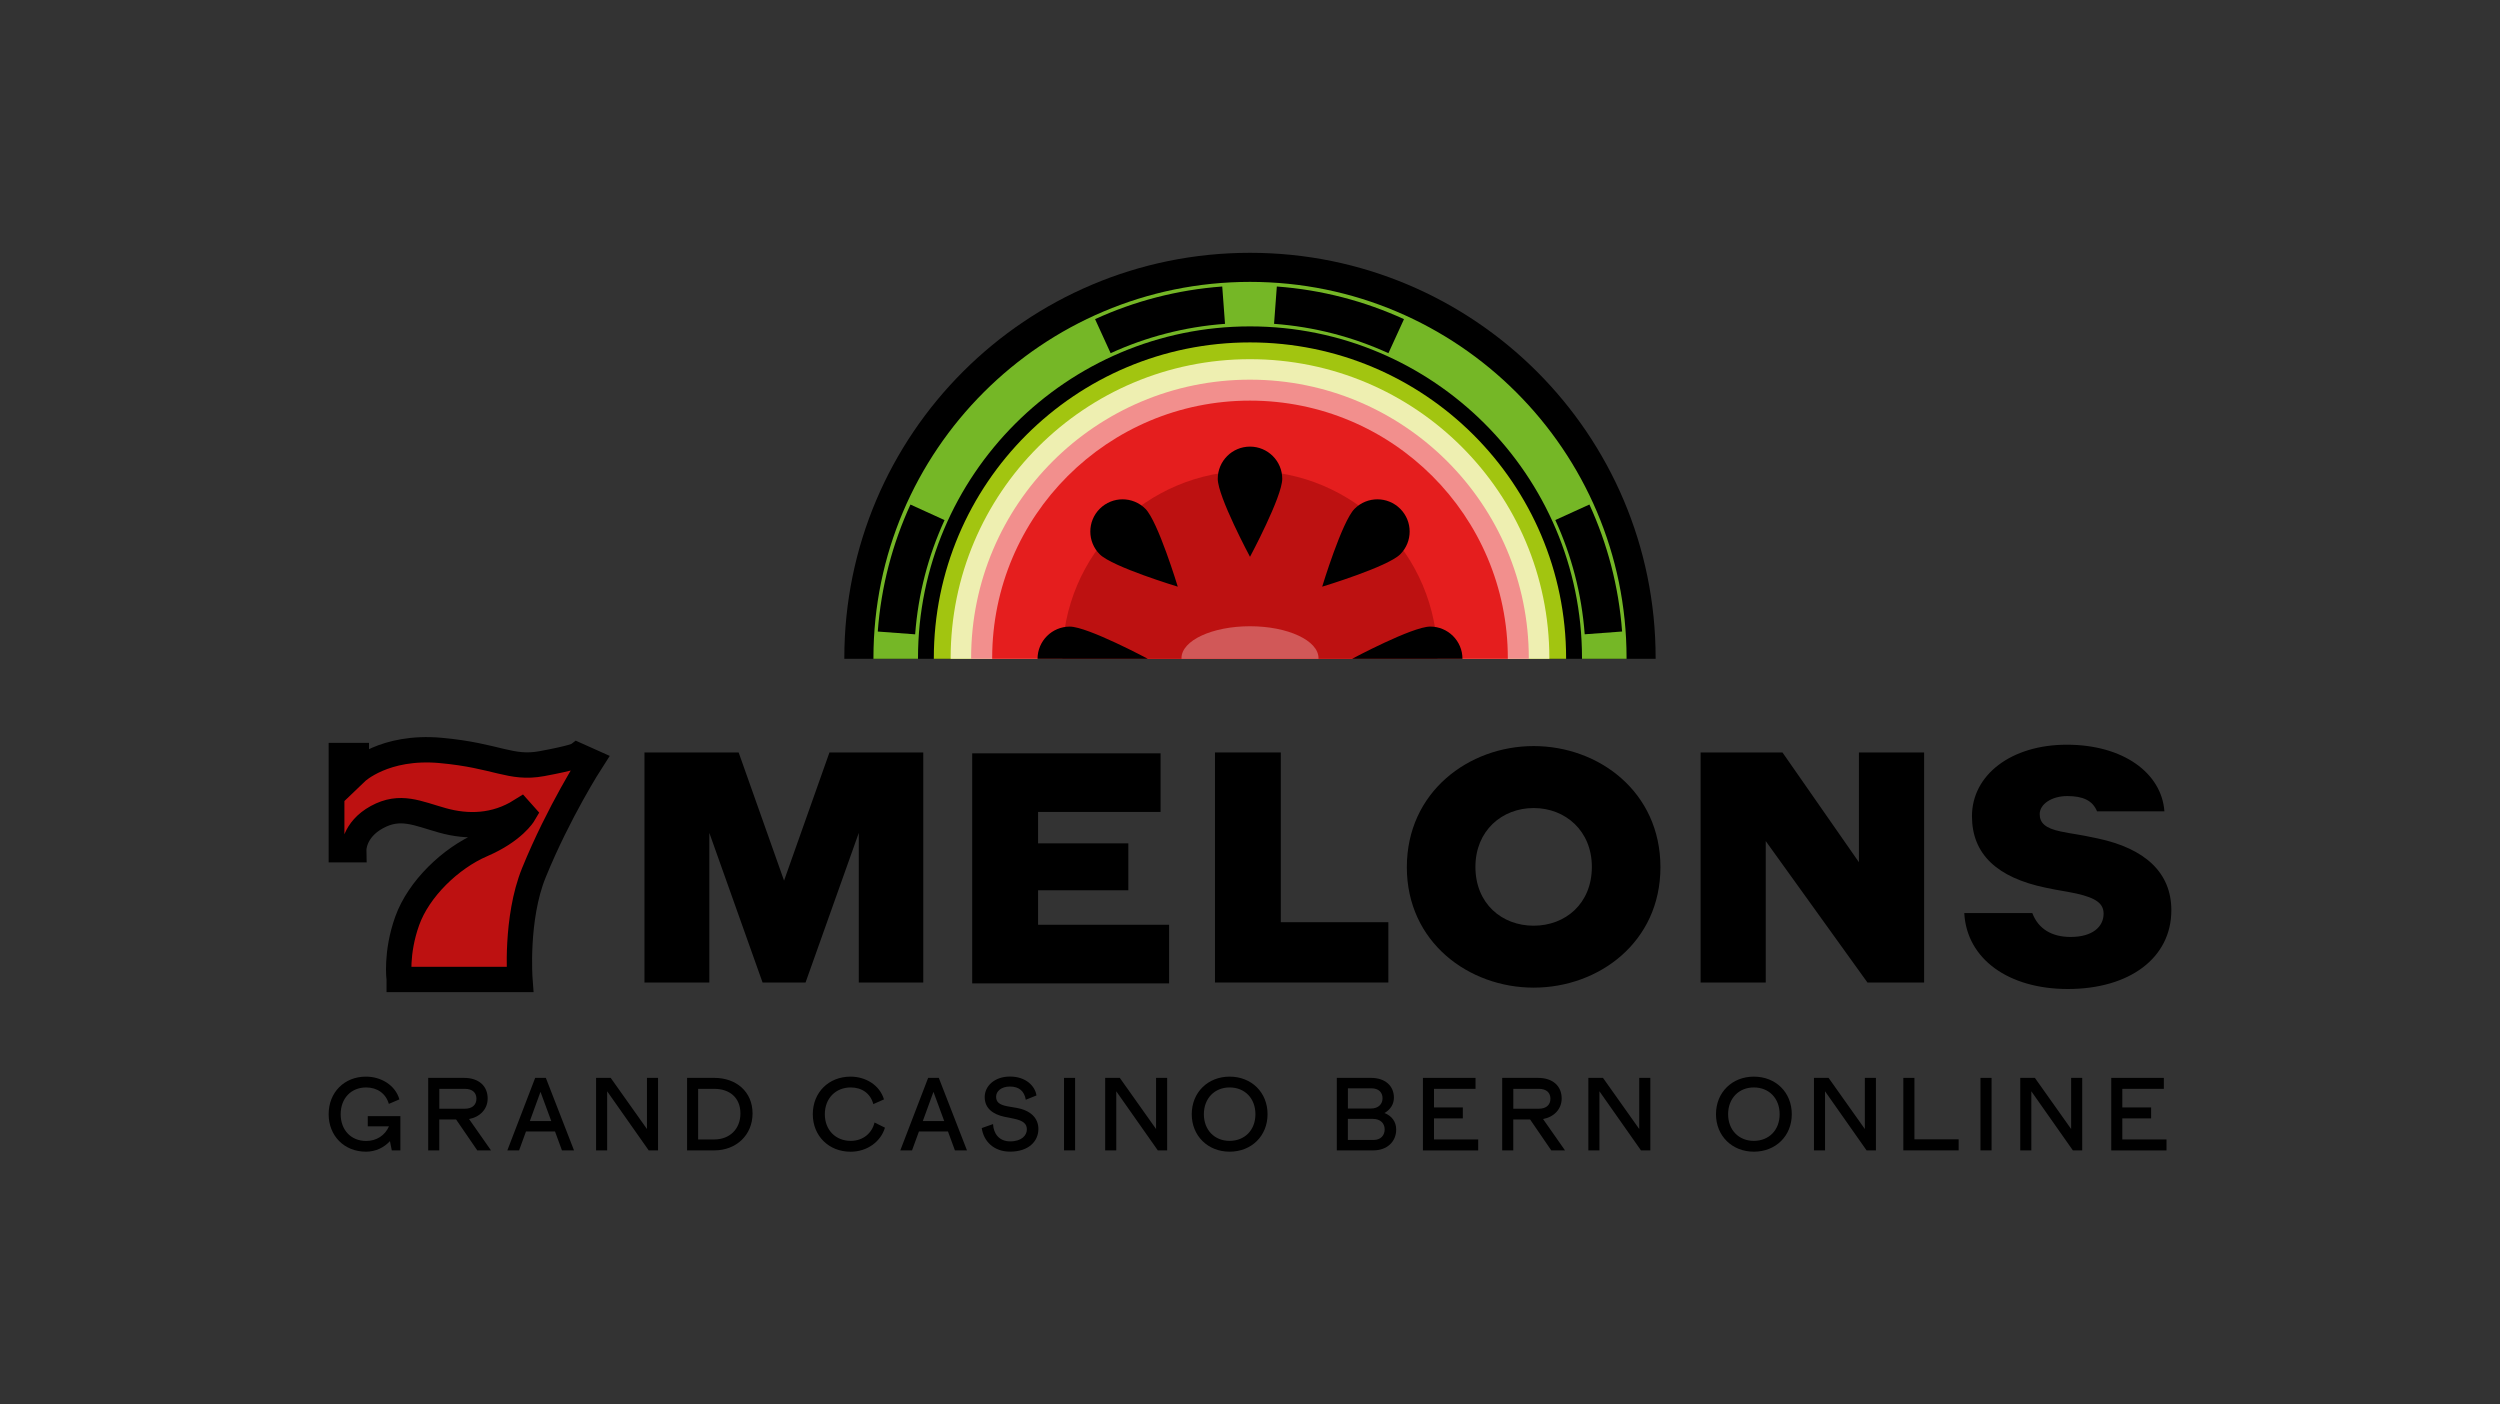 <svg width="178" height="100" viewBox="0 0 178 100" fill="none" xmlns="http://www.w3.org/2000/svg">
<rect x="0" y="0" width="178" height="100" fill="#333333" stroke="none"/>
<g clip-path="url(#clip0_114_82)">
<mask id="mask0_114_82" style="mask-type:luminance" maskUnits="userSpaceOnUse" x="0" y="0" width="178" height="100">
<path d="M168 0H10C4.477 0 0 4.477 0 10V90C0 95.523 4.477 100 10 100H168C173.523 100 178 95.523 178 90V10C178 4.477 173.523 0 168 0Z" fill="white"/>
</mask>
<g mask="url(#mask0_114_82)">
<g clip-path="url(#clip1_114_82)">
<path d="M28.424 69.734C28.424 69.734 28.167 67.875 28.993 65.569C29.808 63.291 32.081 61.1 34.328 60.134C36.575 59.169 37.28 57.969 37.28 57.969L37.072 57.736C35.244 58.883 33.284 58.909 31.507 58.413C29.731 57.918 28.504 57.266 26.833 58.18C25.161 59.094 25.187 60.502 25.187 60.502H23.619V53.796H25.37V54.969C25.37 54.969 27.355 53.064 31.376 53.431C35.398 53.796 36.339 54.787 38.586 54.371C40.834 53.955 41.093 53.77 41.093 53.77L42.086 54.215C42.086 54.215 39.779 57.795 38.01 62.145C36.689 65.397 37.018 69.737 37.018 69.737H28.424V69.734Z" fill="#BD1111" stroke="black" stroke-width="1.806" stroke-miterlimit="10"/>
<path d="M109.195 53.12C104.585 53.12 100.167 56.379 100.167 61.744C100.167 67.086 104.582 70.32 109.195 70.32C113.831 70.32 118.223 67.086 118.223 61.744C118.223 56.379 113.831 53.12 109.195 53.12ZM109.195 65.91C106.938 65.91 105.05 64.341 105.05 61.721C105.05 59.148 106.94 57.533 109.195 57.533C111.453 57.533 113.34 59.151 113.34 61.721C113.34 64.341 111.453 65.91 109.195 65.91Z" fill="black"/>
<path d="M28.507 79.468V81.907H27.895L27.764 81.25C27.334 81.71 26.745 82 26.056 82C24.511 82 23.4 80.875 23.4 79.332C23.4 77.778 24.511 76.656 26.056 76.656C27.128 76.656 28.147 77.259 28.437 78.276L27.686 78.597C27.465 77.84 26.843 77.426 26.072 77.426C24.992 77.426 24.256 78.207 24.256 79.332C24.256 80.457 24.992 81.237 26.072 81.237C26.815 81.237 27.411 80.839 27.694 80.197H26.185V79.47H28.507V79.468Z" fill="black"/>
<path d="M33.981 81.907L32.472 79.704H31.276V81.907H30.487V76.745H33.037C34.102 76.745 34.722 77.334 34.722 78.214C34.722 78.964 34.179 79.529 33.397 79.676L34.961 81.91H33.981V81.907ZM31.279 78.941H33.094C33.636 78.941 33.922 78.651 33.922 78.23C33.922 77.809 33.647 77.526 33.102 77.526H31.279V78.941Z" fill="black"/>
<path d="M39.517 80.562H37.45L36.959 81.907H36.123L38.105 76.745H38.864L40.87 81.907H40.011L39.517 80.562ZM39.25 79.82L38.483 77.739L37.725 79.82H39.25Z" fill="black"/>
<path d="M46.853 76.745V81.907H46.187L43.23 77.701V81.907H42.441V76.745H43.482L46.064 80.387V76.745H46.853Z" fill="black"/>
<path d="M53.582 79.278C53.582 80.824 52.41 81.907 50.864 81.907H48.92V76.745H50.864C52.412 76.745 53.582 77.724 53.582 79.278ZM52.718 79.278C52.718 78.145 51.937 77.526 50.864 77.526H49.707V81.129H50.864C51.937 81.127 52.718 80.403 52.718 79.278Z" fill="black"/>
<path d="M57.871 79.332C57.871 77.778 59.005 76.656 60.558 76.656C61.623 76.656 62.626 77.244 62.939 78.276L62.181 78.613C61.975 77.84 61.353 77.426 60.574 77.426C59.494 77.426 58.728 78.207 58.728 79.332C58.728 80.457 59.494 81.23 60.574 81.23C61.456 81.23 62.091 80.672 62.266 79.922L63.009 80.29C62.718 81.268 61.762 82.003 60.558 82.003C59.005 82 57.871 80.875 57.871 79.332Z" fill="black"/>
<path d="M67.496 80.562H65.428L64.937 81.907H64.102L66.084 76.745H66.843L68.848 81.907H67.99L67.496 80.562ZM67.228 79.82L66.462 77.739L65.704 79.82H67.228Z" fill="black"/>
<path d="M69.9 80.318L70.705 80.035C70.736 80.708 71.134 81.266 71.924 81.266C72.752 81.266 73.112 80.829 73.112 80.415C73.112 80.04 72.898 79.789 72.147 79.642C71.834 79.581 71.772 79.573 71.497 79.511C70.723 79.342 70.111 78.931 70.111 78.112C70.111 77.323 70.815 76.65 71.911 76.65C73.052 76.65 73.703 77.339 73.796 77.996L73.037 78.302C72.929 77.691 72.569 77.362 71.903 77.362C71.283 77.362 70.923 77.706 70.923 78.081C70.923 78.464 71.137 78.654 71.728 78.769C72.003 78.823 72.034 78.815 72.402 78.885C73.359 79.062 73.934 79.588 73.934 80.385C73.934 81.258 73.238 81.997 71.921 81.997C70.759 82 70.031 81.258 69.9 80.318Z" fill="black"/>
<path d="M75.758 76.745H76.547V81.907H75.758V76.745Z" fill="black"/>
<path d="M83.101 76.745V81.907H82.435L79.478 77.701V81.907H78.689V76.745H79.73L82.312 80.387V76.745H83.101Z" fill="black"/>
<path d="M84.852 79.332C84.852 77.778 86.002 76.656 87.547 76.656C89.111 76.656 90.25 77.78 90.25 79.332C90.25 80.878 89.108 82 87.547 82C86.002 82 84.852 80.875 84.852 79.332ZM89.386 79.332C89.386 78.207 88.635 77.426 87.547 77.426C86.475 77.426 85.716 78.207 85.716 79.332C85.716 80.457 86.475 81.23 87.547 81.23C88.635 81.227 89.386 80.454 89.386 79.332Z" fill="black"/>
<path d="M99.409 80.423C99.409 81.296 98.751 81.907 97.779 81.907H95.181V76.745H97.617C98.612 76.745 99.247 77.303 99.247 78.153C99.247 78.62 98.995 79.011 98.573 79.247C99.087 79.445 99.409 79.858 99.409 80.423ZM95.971 77.488V78.926H97.617C98.139 78.926 98.437 78.612 98.437 78.199C98.437 77.778 98.162 77.488 97.64 77.488H95.971ZM98.588 80.408C98.588 79.987 98.29 79.665 97.753 79.665H95.968V81.165H97.799C98.321 81.165 98.588 80.829 98.588 80.408Z" fill="black"/>
<path d="M101.314 76.745H105.058V77.526H102.101V78.849H104.153V79.629H102.101V81.129H105.248V81.91H101.312V76.745H101.314Z" fill="black"/>
<path d="M110.45 81.907L108.941 79.704H107.745V81.907H106.956V76.745H109.506C110.571 76.745 111.191 77.334 111.191 78.214C111.191 78.964 110.648 79.529 109.866 79.676L111.43 81.91H110.45V81.907ZM107.748 78.941H109.563C110.106 78.941 110.391 78.651 110.391 78.23C110.391 77.809 110.116 77.526 109.571 77.526H107.748V78.941Z" fill="black"/>
<path d="M117.503 76.745V81.907H116.837L113.88 77.701V81.907H113.091V76.745H114.132L116.714 80.387V76.745H117.503Z" fill="black"/>
<path d="M122.178 79.332C122.178 77.778 123.327 76.656 124.873 76.656C126.436 76.656 127.575 77.78 127.575 79.332C127.575 80.878 126.434 82 124.873 82C123.325 82 122.178 80.875 122.178 79.332ZM126.711 79.332C126.711 78.207 125.96 77.426 124.873 77.426C123.8 77.426 123.042 78.207 123.042 79.332C123.042 80.457 123.8 81.23 124.873 81.23C125.96 81.227 126.711 80.454 126.711 79.332Z" fill="black"/>
<path d="M133.566 76.745V81.907H132.9L129.943 77.701V81.907H129.154V76.745H130.195L132.777 80.387V76.745H133.566Z" fill="black"/>
<path d="M135.518 76.745H136.307V81.119H139.455V81.907H135.518V76.745Z" fill="black"/>
<path d="M141.01 76.745H141.8V81.907H141.01V76.745Z" fill="black"/>
<path d="M148.254 76.745V81.907H147.588L144.631 77.701V81.907H143.842V76.745H144.883L147.465 80.387V76.745H148.254Z" fill="black"/>
<path d="M150.321 76.745H154.065V77.526H151.108V78.849H153.16V79.629H151.108V81.129H154.255V81.91H150.321V76.745Z" fill="black"/>
<path d="M55.825 62.7L52.592 53.575H45.886V69.955H50.505V59.302L54.295 69.955H57.355L61.145 59.302V69.955H65.737V53.575H59.057L55.825 62.7Z" fill="black"/>
<path d="M73.911 63.388H80.337V60.047H73.911V57.81H82.633V53.637H69.221V70.017H83.24V65.843H73.911V63.388Z" fill="black"/>
<path d="M91.193 53.575H86.506V69.955H98.851V65.661H91.193V53.575Z" fill="black"/>
<path d="M132.355 61.39L126.912 53.575H121.083V69.955H125.721V59.885L132.962 69.955H136.997V53.575H132.355V61.39Z" fill="black"/>
<path d="M154.6 64.808C154.6 68.219 151.607 70.417 147.228 70.417C143.024 70.417 140.031 68.293 139.856 65.009H144.7C145.135 66.162 146.117 66.711 147.426 66.711C149.01 66.711 149.776 65.969 149.776 65.055C149.776 64.338 149.257 63.943 147.848 63.622C146.907 63.424 146.685 63.424 145.647 63.203C142.209 62.487 140.404 60.83 140.404 58.113C140.404 55.172 143.199 53.023 147.156 53.023C151.188 53.023 153.908 55.049 154.106 57.766L154.096 57.769H149.311C148.989 56.988 148.303 56.68 147.182 56.68C146.094 56.68 145.227 57.248 145.227 57.964C145.227 58.606 145.647 58.976 146.711 59.199C147.652 59.397 147.85 59.371 149.334 59.692C152.744 60.411 154.6 62.14 154.6 64.808Z" fill="black"/>
<path d="M117.881 46.908C117.881 46.887 117.881 46.869 117.881 46.849C117.881 30.916 104.95 18 89 18C73.05 18 60.116 30.916 60.116 46.849C60.116 46.869 60.116 46.887 60.116 46.908H117.881Z" fill="black"/>
<path d="M65.362 46.908C65.362 46.887 65.362 46.869 65.362 46.849C65.362 33.831 75.966 23.239 89 23.239C102.034 23.239 112.638 33.831 112.638 46.849C112.638 46.869 112.638 46.887 112.638 46.908H115.811C115.811 46.887 115.811 46.869 115.811 46.849C115.811 32.084 103.783 20.07 89 20.07C74.217 20.07 62.189 32.084 62.189 46.849C62.189 46.869 62.189 46.887 62.189 46.908H65.362Z" fill="#75B726"/>
<path d="M111.507 46.908C111.507 46.892 111.507 46.877 111.507 46.862C111.507 34.447 101.43 24.38 88.998 24.38C76.565 24.38 66.488 34.444 66.488 46.862C66.488 46.877 66.488 46.892 66.488 46.908H111.507Z" fill="#A2C510"/>
<path d="M110.314 46.908C110.314 46.892 110.314 46.877 110.314 46.862C110.314 35.104 100.772 25.574 89 25.574C77.228 25.574 67.686 35.104 67.686 46.862C67.686 46.877 67.686 46.892 67.686 46.908H110.314Z" fill="#EEEFB1"/>
<path d="M108.851 46.908C108.851 46.892 108.851 46.877 108.851 46.862C108.851 35.911 99.962 27.032 88.998 27.032C78.033 27.032 69.144 35.911 69.144 46.862C69.144 46.877 69.144 46.892 69.144 46.908H108.851Z" fill="#F28F8D"/>
<path d="M107.357 46.908C107.357 46.892 107.357 46.877 107.357 46.862C107.357 36.735 99.139 28.524 89 28.524C78.861 28.524 70.643 36.733 70.643 46.862C70.643 46.877 70.643 46.892 70.643 46.908H107.357Z" fill="#E51E1E"/>
<path d="M102.35 46.908C102.35 46.892 102.35 46.877 102.35 46.862C102.35 39.496 96.372 33.525 88.998 33.525C81.623 33.525 75.644 39.496 75.644 46.862C75.644 46.877 75.644 46.892 75.644 46.908H102.35Z" fill="#BD1111"/>
<path opacity="0.3" d="M93.873 46.908C93.873 46.892 93.878 46.877 93.878 46.862C93.878 45.606 91.695 44.589 89 44.589C86.305 44.589 84.122 45.606 84.122 46.862C84.122 46.877 84.127 46.892 84.127 46.908H93.873Z" fill="white"/>
<path d="M81.728 46.908C81.728 46.908 77.437 44.614 76.169 44.614C74.901 44.614 73.873 45.642 73.873 46.908" fill="black"/>
<path d="M78.303 39.468C79.201 40.364 83.857 41.771 83.857 41.771C83.857 41.771 82.448 37.12 81.551 36.224C80.653 35.328 79.201 35.328 78.303 36.224C77.406 37.12 77.406 38.571 78.303 39.468Z" fill="black"/>
<path d="M86.704 34.092C86.704 35.359 89 39.645 89 39.645C89 39.645 91.296 35.359 91.296 34.092C91.296 32.826 90.268 31.799 89 31.799C87.73 31.799 86.704 32.826 86.704 34.092Z" fill="black"/>
<path d="M96.447 36.224C95.549 37.12 94.14 41.771 94.14 41.771C94.14 41.771 98.797 40.364 99.694 39.468C100.592 38.571 100.592 37.12 99.694 36.224C98.799 35.328 97.344 35.328 96.447 36.224Z" fill="black"/>
<path d="M104.127 46.905C104.127 45.639 103.099 44.612 101.831 44.612C100.563 44.612 96.272 46.905 96.272 46.905" fill="black"/>
<path d="M87.023 20.399L87.221 23.057C84.336 23.27 81.589 23.997 79.077 25.147L77.969 22.723C80.761 21.444 83.814 20.635 87.023 20.399Z" fill="black"/>
<path d="M99.964 22.723L98.856 25.147C96.344 23.997 93.598 23.27 90.713 23.057L90.91 20.399C94.12 20.635 97.169 21.444 99.964 22.723Z" fill="black"/>
<path d="M64.824 35.924L67.252 37.031C66.1 39.54 65.372 42.282 65.159 45.164L62.497 44.966C62.734 41.761 63.544 38.713 64.824 35.924Z" fill="black"/>
<path d="M115.493 44.964L112.831 45.161C112.618 42.28 111.89 39.537 110.738 37.028L113.166 35.921C114.446 38.713 115.256 41.761 115.493 44.964Z" fill="black"/>
</g>
</g>
</g>
<defs>
<clipPath id="clip0_114_82">
<rect width="178" height="100" fill="white"/>
</clipPath>
<clipPath id="clip1_114_82">
<rect width="131.2" height="64" fill="white" transform="translate(23.4 18)"/>
</clipPath>
</defs>
</svg>
